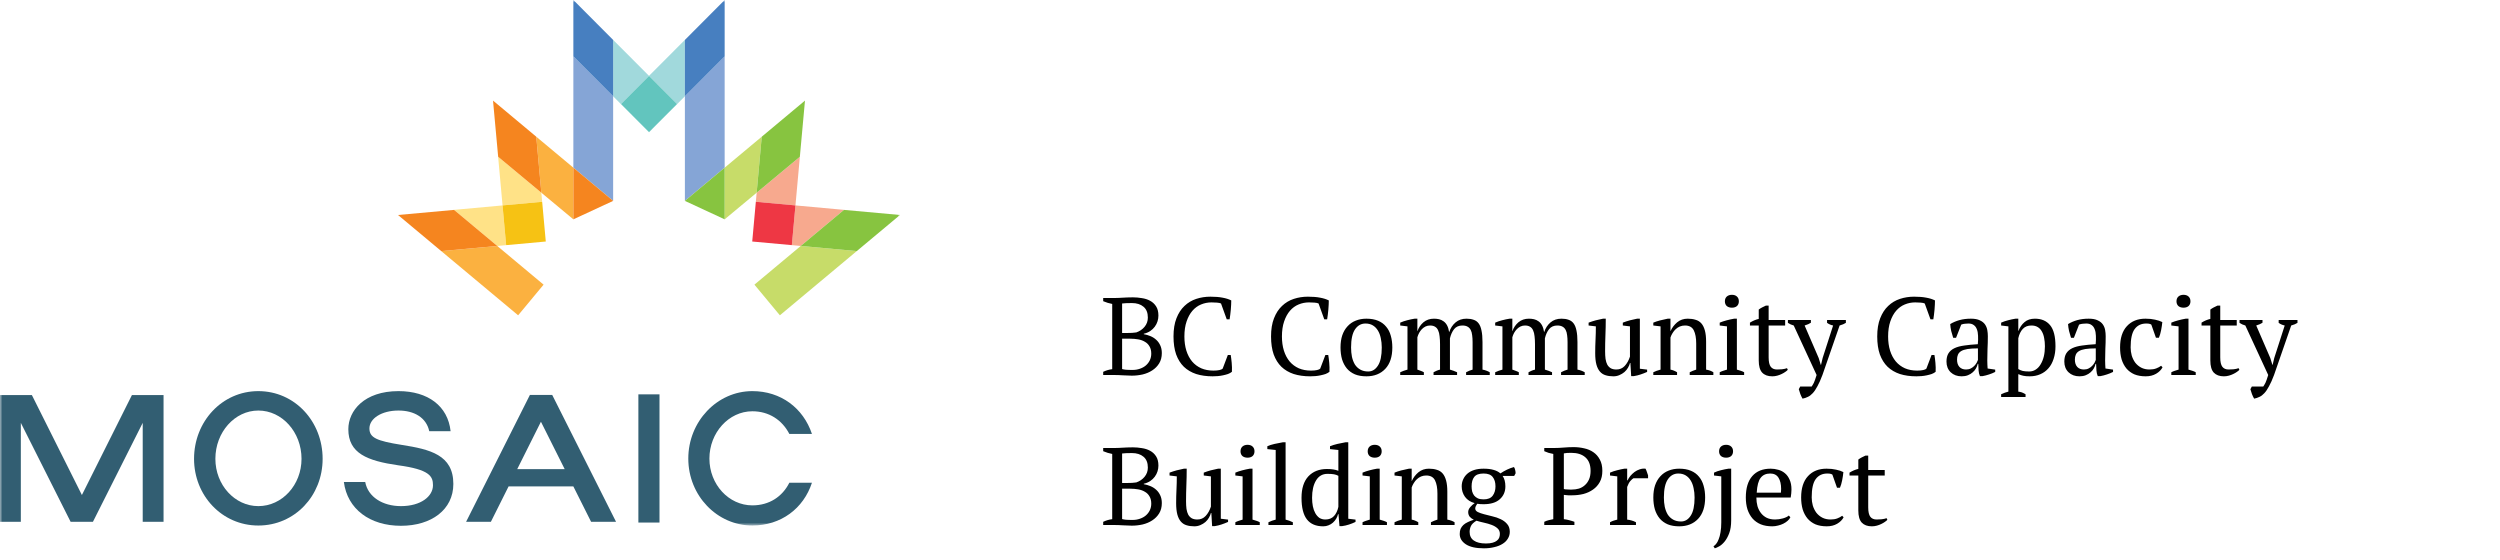 <?xml version="1.0" encoding="UTF-8"?>
<svg xmlns="http://www.w3.org/2000/svg" width="500" height="112" viewBox="0 0 500 112" fill="none">
  <path fill-rule="evenodd" clip-rule="evenodd" d="M64.526 91.764C64.526 99.132 58.965 105.105 51.666 105.105C44.418 105.105 38.809 99.132 38.809 91.764C38.809 84.298 44.418 78.224 51.666 78.224C58.965 78.224 64.526 84.298 64.526 91.764ZM60.305 91.764C60.305 86.436 56.433 82.108 51.666 82.108C46.95 82.108 43.076 86.436 43.076 91.764C43.076 96.992 46.95 101.224 51.666 101.224C56.433 101.224 60.305 96.992 60.305 91.764Z" fill="#325E72"></path>
  <path fill-rule="evenodd" clip-rule="evenodd" d="M80.192 105.158C73.986 105.158 69.468 101.82 68.773 96.395H73.043C73.589 99.381 76.519 101.224 80.192 101.224C84.163 101.224 86.596 99.281 86.596 97.043C86.596 95.249 85.9 93.905 79.645 93.059C73.439 92.163 69.666 90.668 69.666 85.838C69.666 82.156 72.844 78.224 79.696 78.224C85.602 78.224 89.577 81.209 90.12 86.239H85.852C85.255 83.5 82.822 82.108 79.696 82.108C76.32 82.108 73.884 83.7 73.884 85.689C73.884 87.533 75.327 88.181 80.34 88.977C86.001 89.87 90.669 90.968 90.669 96.79C90.669 101.921 86.3 105.158 80.192 105.158Z" fill="#325E72"></path>
  <mask id="mask0_1886_5643" style="mask-type:luminance" maskUnits="userSpaceOnUse" x="0" y="0" width="180" height="106">
    <path fill-rule="evenodd" clip-rule="evenodd" d="M0 105.158H180V0H0V105.158Z" fill="white"></path>
  </mask>
  <g mask="url(#mask0_1886_5643)">
    <path fill-rule="evenodd" clip-rule="evenodd" d="M127.676 104.51H131.899V78.87H127.676V104.51Z" fill="#325E72"></path>
    <path fill-rule="evenodd" clip-rule="evenodd" d="M150.471 105.104C143.42 105.104 137.659 99.132 137.659 91.714C137.659 84.297 143.42 78.224 150.471 78.224C156.18 78.224 160.647 81.607 162.389 86.784H157.868C156.428 83.999 153.796 82.255 150.471 82.255C145.754 82.255 141.882 86.538 141.882 91.714C141.882 96.893 145.754 101.074 150.471 101.074C153.848 101.074 156.478 99.333 157.868 96.545H162.389C160.697 101.723 156.18 105.104 150.471 105.104Z" fill="#325E72"></path>
    <path fill-rule="evenodd" clip-rule="evenodd" d="M32.71 79.014V104.363H28.543V84.572L18.585 104.363H14.124L4.167 84.572V104.363H0V79.014H6.375L16.379 99.003L26.384 79.014H32.71Z" fill="#325E72"></path>
    <path fill-rule="evenodd" clip-rule="evenodd" d="M123.21 104.363L110.442 78.986H105.981L93.217 104.363H98.176L101.721 97.276H114.666V97.274L118.22 104.363H123.21ZM103.442 93.832L108.187 84.347L112.941 93.832H103.442Z" fill="#325E72"></path>
    <path fill-rule="evenodd" clip-rule="evenodd" d="M79.601 42.997L103.627 63.06L108.717 56.93L99.452 49.192L88.248 50.217L79.601 42.997Z" fill="#FBB140"></path>
    <path fill-rule="evenodd" clip-rule="evenodd" d="M100.51 41.083L79.602 42.997L90.814 41.978L99.452 49.192L109.156 48.304L101.233 49.028L100.51 41.083Z" fill="#FFE287"></path>
    <path fill-rule="evenodd" clip-rule="evenodd" d="M109.156 48.303L108.433 40.358L109.156 48.303Z" fill="#A1D9DC"></path>
    <path fill-rule="evenodd" clip-rule="evenodd" d="M79.601 42.997L88.248 50.217L99.452 49.192L90.815 41.979L79.601 42.997Z" fill="#F5851F"></path>
    <path fill-rule="evenodd" clip-rule="evenodd" d="M98.603 20.116L107.249 27.338L108.268 38.54L114.672 43.867V33.535L98.603 20.116Z" fill="#FBB140"></path>
    <path fill-rule="evenodd" clip-rule="evenodd" d="M98.603 20.116L100.509 41.083L108.433 40.357L108.268 38.54L99.634 31.358L98.603 20.116Z" fill="#FFE287"></path>
    <path fill-rule="evenodd" clip-rule="evenodd" d="M101.233 49.028L109.157 48.303L108.433 40.358L100.509 41.083L101.233 49.028Z" fill="#F6C214"></path>
    <path fill-rule="evenodd" clip-rule="evenodd" d="M98.603 20.116L99.634 31.358L108.268 38.54L107.249 27.338L98.603 20.116Z" fill="#F5851F"></path>
    <path fill-rule="evenodd" clip-rule="evenodd" d="M171.353 50.217L160.149 49.192L150.884 56.93L155.974 63.06L180 42.997L171.353 50.217Z" fill="#C7DC69"></path>
    <path fill-rule="evenodd" clip-rule="evenodd" d="M150.445 48.303L151.168 40.358L150.445 48.303Z" fill="#A1D9DC"></path>
    <path fill-rule="evenodd" clip-rule="evenodd" d="M180 42.997L159.091 41.083L158.368 49.028L150.445 48.303L160.149 49.192L168.788 41.979L180 42.997Z" fill="#F7A98E"></path>
    <path fill-rule="evenodd" clip-rule="evenodd" d="M180 42.997L168.788 41.979L160.149 49.192L171.353 50.217L180 42.997Z" fill="#87C440"></path>
    <path fill-rule="evenodd" clip-rule="evenodd" d="M136.976 40.176L136.974 40.178L144.929 43.867L144.931 43.866L136.976 40.178V40.176Z" fill="#FFE287"></path>
    <path fill-rule="evenodd" clip-rule="evenodd" d="M160.998 20.116L144.932 33.532V43.864L151.334 38.54L152.352 27.338L160.998 20.116Z" fill="#C7DC69"></path>
    <path fill-rule="evenodd" clip-rule="evenodd" d="M160.998 20.116L159.969 31.358L151.334 38.54L151.168 40.357L159.091 41.083L160.998 20.116Z" fill="#F7A98E"></path>
    <path fill-rule="evenodd" clip-rule="evenodd" d="M159.091 41.083L151.168 40.358L150.445 48.304L158.368 49.028L159.091 41.083Z" fill="#EE3744"></path>
    <path fill-rule="evenodd" clip-rule="evenodd" d="M160.998 20.116L152.352 27.338L151.334 38.54L159.969 31.358L160.998 20.116Z" fill="#87C440"></path>
    <path fill-rule="evenodd" clip-rule="evenodd" d="M114.672 0V33.535L122.628 40.178V19.261L114.673 11.284L114.672 0Z" fill="#85A5D6"></path>
    <path fill-rule="evenodd" clip-rule="evenodd" d="M114.672 43.867L122.628 40.178L114.672 33.535V43.867Z" fill="#F5851F"></path>
    <path fill-rule="evenodd" clip-rule="evenodd" d="M129.802 15.172L114.672 -0L122.628 7.989V19.261L129.787 26.44L129.802 26.426L124.191 20.799L129.802 15.172Z" fill="#A1D9DC"></path>
    <path fill-rule="evenodd" clip-rule="evenodd" d="M114.672 0L114.673 11.284L122.628 19.261V7.988L114.672 0Z" fill="#477FC0"></path>
    <path fill-rule="evenodd" clip-rule="evenodd" d="M144.932 0L144.931 11.284L136.977 19.261V40.176L144.932 33.531V0Z" fill="#85A5D6"></path>
    <path fill-rule="evenodd" clip-rule="evenodd" d="M144.93 43.865L144.932 43.867V43.864L144.93 43.865Z" fill="#FFE287"></path>
    <path fill-rule="evenodd" clip-rule="evenodd" d="M136.977 40.176V40.178L144.931 43.866L144.932 43.864V33.532L136.977 40.176Z" fill="#87C440"></path>
    <path fill-rule="evenodd" clip-rule="evenodd" d="M144.932 0L129.802 15.172L135.413 20.799L129.802 26.425L129.817 26.44L136.977 19.261V7.988L144.932 0Z" fill="#A1D9DC"></path>
    <path fill-rule="evenodd" clip-rule="evenodd" d="M129.803 15.172L124.191 20.799L129.803 26.426L135.414 20.799L129.803 15.172Z" fill="#62C5BE"></path>
    <path fill-rule="evenodd" clip-rule="evenodd" d="M144.932 0L136.977 7.988V19.261L144.931 11.284L144.932 0Z" fill="#477FC0"></path>
  </g>
  <path d="M220.638 75V74.362C221.225 74.083 221.826 73.907 222.442 73.834V60.788C222.149 60.729 221.848 60.656 221.54 60.568C221.232 60.465 220.931 60.355 220.638 60.238V59.6H222.97C223.249 59.6 223.513 59.593 223.762 59.578C224.026 59.563 224.297 59.549 224.576 59.534C224.855 59.519 225.155 59.505 225.478 59.49C225.801 59.475 226.167 59.468 226.578 59.468C227.165 59.468 227.759 59.519 228.36 59.622C228.976 59.71 229.526 59.886 230.01 60.15C230.509 60.414 230.912 60.788 231.22 61.272C231.528 61.741 231.682 62.357 231.682 63.12C231.682 63.501 231.623 63.883 231.506 64.264C231.389 64.645 231.205 65.005 230.956 65.342C230.721 65.665 230.421 65.951 230.054 66.2C229.687 66.449 229.255 66.633 228.756 66.75V66.838C229.196 66.911 229.629 67.036 230.054 67.212C230.494 67.388 230.883 67.63 231.22 67.938C231.557 68.231 231.829 68.598 232.034 69.038C232.254 69.478 232.364 70.006 232.364 70.622C232.364 71.414 232.188 72.096 231.836 72.668C231.484 73.24 231.022 73.709 230.45 74.076C229.893 74.443 229.255 74.714 228.536 74.89C227.817 75.051 227.091 75.132 226.358 75.132C225.845 75.132 225.265 75.11 224.62 75.066C223.975 75.022 223.351 75 222.75 75H220.638ZM226.512 73.988C227.04 73.988 227.531 73.907 227.986 73.746C228.455 73.585 228.851 73.365 229.174 73.086C229.511 72.793 229.775 72.448 229.966 72.052C230.157 71.641 230.252 71.201 230.252 70.732C230.252 70.145 230.135 69.661 229.9 69.28C229.68 68.884 229.372 68.576 228.976 68.356C228.595 68.121 228.147 67.96 227.634 67.872C227.135 67.784 226.615 67.74 226.072 67.74H224.422V73.812C224.627 73.871 224.869 73.915 225.148 73.944C225.441 73.973 225.896 73.988 226.512 73.988ZM225.522 66.596C225.771 66.596 226.065 66.589 226.402 66.574C226.754 66.545 227.04 66.515 227.26 66.486C227.935 66.251 228.485 65.877 228.91 65.364C229.35 64.836 229.57 64.22 229.57 63.516C229.57 62.548 229.277 61.822 228.69 61.338C228.118 60.854 227.348 60.612 226.38 60.612C225.925 60.612 225.537 60.619 225.214 60.634C224.891 60.649 224.627 60.671 224.422 60.7V66.596H225.522ZM245.569 70.996H246.141C246.214 71.407 246.28 71.927 246.339 72.558C246.398 73.174 246.412 73.775 246.383 74.362C246.163 74.538 245.899 74.685 245.591 74.802C245.283 74.905 244.953 74.993 244.601 75.066C244.264 75.139 243.912 75.191 243.545 75.22C243.193 75.249 242.856 75.264 242.533 75.264C241.301 75.264 240.201 75.11 239.233 74.802C238.265 74.479 237.444 73.995 236.769 73.35C236.109 72.705 235.596 71.883 235.229 70.886C234.877 69.874 234.701 68.679 234.701 67.3C234.701 65.863 234.899 64.645 235.295 63.648C235.691 62.636 236.226 61.815 236.901 61.184C237.576 60.539 238.36 60.069 239.255 59.776C240.15 59.483 241.088 59.336 242.071 59.336C243.039 59.336 243.853 59.402 244.513 59.534C245.173 59.651 245.752 59.835 246.251 60.084C246.251 60.319 246.244 60.597 246.229 60.92C246.214 61.228 246.192 61.558 246.163 61.91C246.134 62.262 246.097 62.607 246.053 62.944C246.009 63.281 245.965 63.589 245.921 63.868H245.349L244.205 60.7C244.044 60.612 243.772 60.553 243.391 60.524C243.024 60.495 242.658 60.48 242.291 60.48C241.558 60.48 240.861 60.619 240.201 60.898C239.556 61.162 238.984 61.58 238.485 62.152C238.001 62.709 237.612 63.421 237.319 64.286C237.026 65.137 236.879 66.141 236.879 67.3C236.879 68.341 237.011 69.287 237.275 70.138C237.539 70.974 237.92 71.693 238.419 72.294C238.918 72.881 239.526 73.335 240.245 73.658C240.964 73.966 241.778 74.12 242.687 74.12C243.171 74.12 243.574 74.083 243.897 74.01C244.22 73.937 244.432 73.841 244.535 73.724L245.569 70.996ZM265.077 70.996H265.649C265.722 71.407 265.788 71.927 265.847 72.558C265.906 73.174 265.92 73.775 265.891 74.362C265.671 74.538 265.407 74.685 265.099 74.802C264.791 74.905 264.461 74.993 264.109 75.066C263.772 75.139 263.42 75.191 263.053 75.22C262.701 75.249 262.364 75.264 262.041 75.264C260.809 75.264 259.709 75.11 258.741 74.802C257.773 74.479 256.952 73.995 256.277 73.35C255.617 72.705 255.104 71.883 254.737 70.886C254.385 69.874 254.209 68.679 254.209 67.3C254.209 65.863 254.407 64.645 254.803 63.648C255.199 62.636 255.734 61.815 256.409 61.184C257.084 60.539 257.868 60.069 258.763 59.776C259.658 59.483 260.596 59.336 261.579 59.336C262.547 59.336 263.361 59.402 264.021 59.534C264.681 59.651 265.26 59.835 265.759 60.084C265.759 60.319 265.752 60.597 265.737 60.92C265.722 61.228 265.7 61.558 265.671 61.91C265.642 62.262 265.605 62.607 265.561 62.944C265.517 63.281 265.473 63.589 265.429 63.868H264.857L263.713 60.7C263.552 60.612 263.28 60.553 262.899 60.524C262.532 60.495 262.166 60.48 261.799 60.48C261.066 60.48 260.369 60.619 259.709 60.898C259.064 61.162 258.492 61.58 257.993 62.152C257.509 62.709 257.12 63.421 256.827 64.286C256.534 65.137 256.387 66.141 256.387 67.3C256.387 68.341 256.519 69.287 256.783 70.138C257.047 70.974 257.428 71.693 257.927 72.294C258.426 72.881 259.034 73.335 259.753 73.658C260.472 73.966 261.286 74.12 262.195 74.12C262.679 74.12 263.082 74.083 263.405 74.01C263.728 73.937 263.94 73.841 264.043 73.724L265.077 70.996ZM268.103 69.5C268.103 68.576 268.221 67.762 268.455 67.058C268.705 66.339 269.057 65.738 269.511 65.254C269.966 64.755 270.509 64.381 271.139 64.132C271.785 63.868 272.496 63.736 273.273 63.736C274.183 63.736 274.967 63.875 275.627 64.154C276.287 64.433 276.823 64.829 277.233 65.342C277.659 65.841 277.967 66.442 278.157 67.146C278.363 67.85 278.465 68.635 278.465 69.5C278.465 71.348 277.996 72.771 277.057 73.768C276.119 74.765 274.857 75.264 273.273 75.264C272.393 75.264 271.631 75.132 270.985 74.868C270.34 74.589 269.805 74.201 269.379 73.702C268.954 73.189 268.631 72.58 268.411 71.876C268.206 71.157 268.103 70.365 268.103 69.5ZM270.215 69.5C270.215 70.16 270.274 70.783 270.391 71.37C270.523 71.957 270.721 72.47 270.985 72.91C271.264 73.335 271.623 73.673 272.063 73.922C272.503 74.171 273.031 74.296 273.647 74.296C274.439 74.296 275.085 73.907 275.583 73.13C276.097 72.353 276.353 71.143 276.353 69.5C276.353 68.825 276.287 68.202 276.155 67.63C276.038 67.043 275.847 66.537 275.583 66.112C275.319 65.672 274.982 65.327 274.571 65.078C274.161 64.829 273.669 64.704 273.097 64.704C272.232 64.704 271.535 65.093 271.007 65.87C270.479 66.647 270.215 67.857 270.215 69.5ZM291.417 75H286.709V74.45C286.856 74.362 287.032 74.274 287.237 74.186C287.457 74.083 287.714 73.995 288.007 73.922V68.84C288.007 68.253 287.978 67.725 287.919 67.256C287.875 66.787 287.78 66.398 287.633 66.09C287.501 65.767 287.303 65.525 287.039 65.364C286.775 65.188 286.431 65.1 286.005 65.1C285.683 65.1 285.382 65.166 285.103 65.298C284.839 65.43 284.597 65.606 284.377 65.826C284.172 66.046 283.989 66.295 283.827 66.574C283.681 66.853 283.563 67.146 283.475 67.454V73.922C283.71 73.995 283.93 74.076 284.135 74.164C284.355 74.237 284.568 74.333 284.773 74.45V75H280.043V74.45C280.249 74.347 280.476 74.252 280.725 74.164C280.975 74.076 281.231 73.995 281.495 73.922V65.276L280.043 65.1V64.528C280.513 64.323 280.989 64.161 281.473 64.044C281.972 63.912 282.456 63.809 282.925 63.736H283.475V66.222H283.497C283.732 65.533 284.128 64.946 284.685 64.462C285.257 63.978 285.961 63.736 286.797 63.736C287.149 63.736 287.487 63.773 287.809 63.846C288.132 63.919 288.433 64.059 288.711 64.264C288.99 64.455 289.225 64.726 289.415 65.078C289.606 65.43 289.745 65.885 289.833 66.442C290.097 65.635 290.523 64.983 291.109 64.484C291.696 63.985 292.429 63.736 293.309 63.736C293.852 63.736 294.321 63.809 294.717 63.956C295.128 64.088 295.465 64.33 295.729 64.682C295.993 65.034 296.184 65.511 296.301 66.112C296.433 66.713 296.499 67.476 296.499 68.4V73.922C296.998 74.01 297.482 74.186 297.951 74.45V75H293.221V74.45C293.661 74.215 294.094 74.039 294.519 73.922V68.444C294.519 67.916 294.49 67.447 294.431 67.036C294.387 66.625 294.292 66.281 294.145 66.002C293.999 65.709 293.793 65.489 293.529 65.342C293.265 65.181 292.913 65.1 292.473 65.1C291.769 65.1 291.219 65.342 290.823 65.826C290.442 66.31 290.163 66.926 289.987 67.674V73.922C290.501 74.069 290.977 74.245 291.417 74.45V75ZM310.41 75H305.702V74.45C305.848 74.362 306.024 74.274 306.23 74.186C306.45 74.083 306.706 73.995 307 73.922V68.84C307 68.253 306.97 67.725 306.912 67.256C306.868 66.787 306.772 66.398 306.626 66.09C306.494 65.767 306.296 65.525 306.032 65.364C305.768 65.188 305.423 65.1 304.998 65.1C304.675 65.1 304.374 65.166 304.096 65.298C303.832 65.43 303.59 65.606 303.37 65.826C303.164 66.046 302.981 66.295 302.82 66.574C302.673 66.853 302.556 67.146 302.468 67.454V73.922C302.702 73.995 302.922 74.076 303.128 74.164C303.348 74.237 303.56 74.333 303.766 74.45V75H299.036V74.45C299.241 74.347 299.468 74.252 299.718 74.164C299.967 74.076 300.224 73.995 300.488 73.922V65.276L299.036 65.1V64.528C299.505 64.323 299.982 64.161 300.466 64.044C300.964 63.912 301.448 63.809 301.918 63.736H302.468V66.222H302.49C302.724 65.533 303.12 64.946 303.678 64.462C304.25 63.978 304.954 63.736 305.79 63.736C306.142 63.736 306.479 63.773 306.802 63.846C307.124 63.919 307.425 64.059 307.704 64.264C307.982 64.455 308.217 64.726 308.408 65.078C308.598 65.43 308.738 65.885 308.826 66.442C309.09 65.635 309.515 64.983 310.102 64.484C310.688 63.985 311.422 63.736 312.302 63.736C312.844 63.736 313.314 63.809 313.71 63.956C314.12 64.088 314.458 64.33 314.722 64.682C314.986 65.034 315.176 65.511 315.294 66.112C315.426 66.713 315.492 67.476 315.492 68.4V73.922C315.99 74.01 316.474 74.186 316.944 74.45V75H312.214V74.45C312.654 74.215 313.086 74.039 313.512 73.922V68.444C313.512 67.916 313.482 67.447 313.424 67.036C313.38 66.625 313.284 66.281 313.138 66.002C312.991 65.709 312.786 65.489 312.522 65.342C312.258 65.181 311.906 65.1 311.466 65.1C310.762 65.1 310.212 65.342 309.816 65.826C309.434 66.31 309.156 66.926 308.98 67.674V73.922C309.493 74.069 309.97 74.245 310.41 74.45V75ZM319.04 70.644C319.04 69.72 319.062 68.818 319.106 67.938C319.15 67.043 319.172 66.156 319.172 65.276L317.72 65.1V64.528C318.189 64.352 318.666 64.198 319.15 64.066C319.648 63.934 320.132 63.824 320.602 63.736H321.152C321.152 64.836 321.13 65.929 321.086 67.014C321.042 68.099 321.02 69.177 321.02 70.248C321.02 70.82 321.049 71.333 321.108 71.788C321.181 72.243 321.298 72.624 321.46 72.932C321.636 73.24 321.87 73.482 322.164 73.658C322.457 73.819 322.831 73.9 323.286 73.9C323.946 73.9 324.496 73.665 324.936 73.196C325.39 72.712 325.742 72.089 325.992 71.326V65.276L324.562 65.1V64.528C325.016 64.352 325.486 64.198 325.97 64.066C326.468 63.934 326.952 63.824 327.422 63.736H327.972V73.746L329.424 73.922V74.384C328.998 74.575 328.566 74.743 328.126 74.89C327.7 75.037 327.253 75.147 326.784 75.22H326.234L326.08 72.602H325.992C325.918 72.91 325.786 73.225 325.596 73.548C325.42 73.856 325.185 74.142 324.892 74.406C324.598 74.655 324.261 74.861 323.88 75.022C323.513 75.183 323.11 75.264 322.67 75.264C322.083 75.264 321.562 75.191 321.108 75.044C320.668 74.912 320.294 74.67 319.986 74.318C319.678 73.966 319.443 73.497 319.282 72.91C319.12 72.309 319.04 71.553 319.04 70.644ZM342.673 75H337.943V74.45C338.339 74.245 338.771 74.069 339.241 73.922V68.708C339.241 67.593 339.079 66.713 338.757 66.068C338.434 65.423 337.847 65.1 336.997 65.1C336.63 65.1 336.285 65.166 335.963 65.298C335.655 65.43 335.376 65.613 335.127 65.848C334.892 66.068 334.687 66.325 334.511 66.618C334.335 66.897 334.195 67.19 334.093 67.498V73.922C334.547 74.01 334.987 74.186 335.413 74.45V75H330.661V74.45C331.027 74.259 331.511 74.083 332.113 73.922V65.276L330.661 65.1V64.528C331.042 64.367 331.482 64.22 331.981 64.088C332.479 63.956 333 63.839 333.543 63.736H334.093V66.2H334.115C334.423 65.525 334.863 64.946 335.435 64.462C336.021 63.978 336.725 63.736 337.547 63.736C338.133 63.736 338.654 63.809 339.109 63.956C339.578 64.088 339.967 64.33 340.275 64.682C340.583 65.034 340.817 65.511 340.979 66.112C341.14 66.699 341.221 67.447 341.221 68.356V73.922C341.807 74.025 342.291 74.201 342.673 74.45V75ZM348.827 75H343.943V74.45C344.163 74.333 344.39 74.237 344.625 74.164C344.86 74.076 345.116 73.995 345.395 73.922V65.276L343.943 65.1V64.528C344.368 64.352 344.83 64.198 345.329 64.066C345.828 63.934 346.326 63.824 346.825 63.736H347.375V73.922C347.668 73.995 347.932 74.076 348.167 74.164C348.402 74.237 348.622 74.333 348.827 74.45V75ZM344.977 60.26C344.977 59.864 345.102 59.549 345.351 59.314C345.615 59.079 345.96 58.962 346.385 58.962C346.81 58.962 347.148 59.079 347.397 59.314C347.646 59.549 347.771 59.864 347.771 60.26C347.771 60.656 347.646 60.971 347.397 61.206C347.148 61.426 346.81 61.536 346.385 61.536C345.96 61.536 345.615 61.426 345.351 61.206C345.102 60.971 344.977 60.656 344.977 60.26ZM349.988 64.528C350.546 64.176 351.132 63.927 351.748 63.78V61.91C351.939 61.763 352.159 61.624 352.408 61.492C352.672 61.345 352.929 61.221 353.178 61.118H353.728V64H357.028V65.1H353.728V71.48C353.728 72.36 353.868 72.983 354.146 73.35C354.425 73.717 354.843 73.9 355.4 73.9C355.664 73.9 355.994 73.885 356.39 73.856C356.786 73.812 357.124 73.739 357.402 73.636L357.556 73.966C357.439 74.098 357.27 74.237 357.05 74.384C356.845 74.531 356.603 74.67 356.324 74.802C356.06 74.934 355.767 75.044 355.444 75.132C355.122 75.22 354.792 75.264 354.454 75.264C353.574 75.264 352.9 75.015 352.43 74.516C351.976 74.017 351.748 73.211 351.748 72.096V65.1H349.988V64.528ZM358.746 65.1C358.526 65.041 358.321 64.968 358.13 64.88C357.954 64.792 357.771 64.689 357.58 64.572V64H362.178V64.55C361.87 64.755 361.452 64.939 360.924 65.1L363.74 71.612L364.158 72.976H364.202L364.532 71.59L366.622 65.1C366.182 65.012 365.779 64.836 365.412 64.572V64H369.174V64.572C368.866 64.777 368.448 64.953 367.92 65.1L364.488 75C364.136 75.939 363.799 76.694 363.476 77.266C363.168 77.853 362.853 78.315 362.53 78.652C362.222 78.989 361.9 79.231 361.562 79.378C361.24 79.539 360.888 79.657 360.506 79.73C360.345 79.451 360.198 79.143 360.066 78.806C359.949 78.469 359.846 78.146 359.758 77.838L360.044 77.31H362.332C362.42 77.193 362.494 77.075 362.552 76.958C362.626 76.855 362.699 76.723 362.772 76.562C362.846 76.401 362.926 76.195 363.014 75.946C363.102 75.697 363.205 75.381 363.322 75L358.746 65.1ZM386.313 70.996H386.885C386.959 71.407 387.025 71.927 387.083 72.558C387.142 73.174 387.157 73.775 387.127 74.362C386.907 74.538 386.643 74.685 386.335 74.802C386.027 74.905 385.697 74.993 385.345 75.066C385.008 75.139 384.656 75.191 384.289 75.22C383.937 75.249 383.6 75.264 383.277 75.264C382.045 75.264 380.945 75.11 379.977 74.802C379.009 74.479 378.188 73.995 377.513 73.35C376.853 72.705 376.34 71.883 375.973 70.886C375.621 69.874 375.445 68.679 375.445 67.3C375.445 65.863 375.643 64.645 376.039 63.648C376.435 62.636 376.971 61.815 377.645 61.184C378.32 60.539 379.105 60.069 379.999 59.776C380.894 59.483 381.833 59.336 382.815 59.336C383.783 59.336 384.597 59.402 385.257 59.534C385.917 59.651 386.497 59.835 386.995 60.084C386.995 60.319 386.988 60.597 386.973 60.92C386.959 61.228 386.937 61.558 386.907 61.91C386.878 62.262 386.841 62.607 386.797 62.944C386.753 63.281 386.709 63.589 386.665 63.868H386.093L384.949 60.7C384.788 60.612 384.517 60.553 384.135 60.524C383.769 60.495 383.402 60.48 383.035 60.48C382.302 60.48 381.605 60.619 380.945 60.898C380.3 61.162 379.728 61.58 379.229 62.152C378.745 62.709 378.357 63.421 378.063 64.286C377.77 65.137 377.623 66.141 377.623 67.3C377.623 68.341 377.755 69.287 378.019 70.138C378.283 70.974 378.665 71.693 379.163 72.294C379.662 72.881 380.271 73.335 380.989 73.658C381.708 73.966 382.522 74.12 383.431 74.12C383.915 74.12 384.319 74.083 384.641 74.01C384.964 73.937 385.177 73.841 385.279 73.724L386.313 70.996ZM397.458 72.118C397.458 72.441 397.465 72.719 397.48 72.954C397.494 73.189 397.509 73.438 397.524 73.702L399.042 73.922V74.384C398.675 74.575 398.264 74.743 397.81 74.89C397.37 75.037 396.944 75.147 396.534 75.22H395.984C395.837 74.883 395.749 74.516 395.72 74.12C395.69 73.709 395.668 73.262 395.654 72.778H395.544C395.485 73.071 395.368 73.372 395.192 73.68C395.03 73.973 394.81 74.237 394.532 74.472C394.268 74.707 393.952 74.897 393.586 75.044C393.219 75.191 392.801 75.264 392.332 75.264C391.437 75.264 390.704 74.993 390.132 74.45C389.574 73.907 389.296 73.196 389.296 72.316C389.296 71.641 389.428 71.091 389.692 70.666C389.97 70.226 390.374 69.881 390.902 69.632C391.43 69.383 392.082 69.207 392.86 69.104C393.637 68.987 394.539 68.899 395.566 68.84C395.624 68.209 395.639 67.645 395.61 67.146C395.595 66.633 395.514 66.2 395.368 65.848C395.236 65.481 395.03 65.203 394.752 65.012C394.488 64.807 394.136 64.704 393.696 64.704C393.49 64.704 393.256 64.719 392.992 64.748C392.742 64.763 392.493 64.821 392.244 64.924L391.21 67.564H390.638C390.491 67.124 390.359 66.669 390.242 66.2C390.139 65.731 390.073 65.269 390.044 64.814C390.601 64.477 391.217 64.213 391.892 64.022C392.581 63.831 393.344 63.736 394.18 63.736C394.928 63.736 395.522 63.846 395.962 64.066C396.416 64.271 396.761 64.543 396.996 64.88C397.23 65.217 397.384 65.591 397.458 66.002C397.531 66.413 397.568 66.823 397.568 67.234C397.568 68.114 397.546 68.965 397.502 69.786C397.472 70.593 397.458 71.37 397.458 72.118ZM393.212 73.9C393.578 73.9 393.901 73.827 394.18 73.68C394.458 73.533 394.693 73.357 394.884 73.152C395.074 72.947 395.228 72.741 395.346 72.536C395.463 72.316 395.544 72.133 395.588 71.986V69.676C394.737 69.676 394.04 69.72 393.498 69.808C392.955 69.896 392.53 70.035 392.222 70.226C391.914 70.417 391.701 70.659 391.584 70.952C391.466 71.231 391.408 71.553 391.408 71.92C391.408 72.551 391.569 73.042 391.892 73.394C392.214 73.731 392.654 73.9 393.212 73.9ZM405.111 79.4H400.227V78.85C400.726 78.615 401.21 78.439 401.679 78.322V65.276L400.227 65.1V64.528C400.696 64.323 401.173 64.161 401.657 64.044C402.156 63.912 402.64 63.809 403.109 63.736H403.659V66.2H403.681C403.974 65.452 404.385 64.858 404.913 64.418C405.441 63.963 406.13 63.736 406.981 63.736C408.286 63.736 409.298 64.169 410.017 65.034C410.736 65.899 411.095 67.307 411.095 69.258C411.095 70.182 410.97 71.018 410.721 71.766C410.486 72.514 410.142 73.145 409.687 73.658C409.247 74.171 408.704 74.567 408.059 74.846C407.428 75.125 406.724 75.264 405.947 75.264C405.404 75.264 404.979 75.227 404.671 75.154C404.363 75.095 404.026 74.985 403.659 74.824V78.322C403.894 78.351 404.128 78.403 404.363 78.476C404.598 78.564 404.847 78.689 405.111 78.85V79.4ZM406.277 65.1C405.558 65.1 404.986 65.327 404.561 65.782C404.136 66.237 403.835 66.86 403.659 67.652V73.812C403.923 73.973 404.216 74.098 404.539 74.186C404.876 74.259 405.309 74.296 405.837 74.296C406.321 74.296 406.754 74.171 407.135 73.922C407.531 73.673 407.861 73.321 408.125 72.866C408.404 72.411 408.616 71.883 408.763 71.282C408.91 70.666 408.983 69.991 408.983 69.258C408.983 68.657 408.932 68.107 408.829 67.608C408.741 67.095 408.587 66.655 408.367 66.288C408.162 65.907 407.883 65.613 407.531 65.408C407.194 65.203 406.776 65.1 406.277 65.1ZM421.026 72.118C421.026 72.441 421.033 72.719 421.048 72.954C421.063 73.189 421.077 73.438 421.092 73.702L422.61 73.922V74.384C422.243 74.575 421.833 74.743 421.378 74.89C420.938 75.037 420.513 75.147 420.102 75.22H419.552C419.405 74.883 419.317 74.516 419.288 74.12C419.259 73.709 419.237 73.262 419.222 72.778H419.112C419.053 73.071 418.936 73.372 418.76 73.68C418.599 73.973 418.379 74.237 418.1 74.472C417.836 74.707 417.521 74.897 417.154 75.044C416.787 75.191 416.369 75.264 415.9 75.264C415.005 75.264 414.272 74.993 413.7 74.45C413.143 73.907 412.864 73.196 412.864 72.316C412.864 71.641 412.996 71.091 413.26 70.666C413.539 70.226 413.942 69.881 414.47 69.632C414.998 69.383 415.651 69.207 416.428 69.104C417.205 68.987 418.107 68.899 419.134 68.84C419.193 68.209 419.207 67.645 419.178 67.146C419.163 66.633 419.083 66.2 418.936 65.848C418.804 65.481 418.599 65.203 418.32 65.012C418.056 64.807 417.704 64.704 417.264 64.704C417.059 64.704 416.824 64.719 416.56 64.748C416.311 64.763 416.061 64.821 415.812 64.924L414.778 67.564H414.206C414.059 67.124 413.927 66.669 413.81 66.2C413.707 65.731 413.641 65.269 413.612 64.814C414.169 64.477 414.785 64.213 415.46 64.022C416.149 63.831 416.912 63.736 417.748 63.736C418.496 63.736 419.09 63.846 419.53 64.066C419.985 64.271 420.329 64.543 420.564 64.88C420.799 65.217 420.953 65.591 421.026 66.002C421.099 66.413 421.136 66.823 421.136 67.234C421.136 68.114 421.114 68.965 421.07 69.786C421.041 70.593 421.026 71.37 421.026 72.118ZM416.78 73.9C417.147 73.9 417.469 73.827 417.748 73.68C418.027 73.533 418.261 73.357 418.452 73.152C418.643 72.947 418.797 72.741 418.914 72.536C419.031 72.316 419.112 72.133 419.156 71.986V69.676C418.305 69.676 417.609 69.72 417.066 69.808C416.523 69.896 416.098 70.035 415.79 70.226C415.482 70.417 415.269 70.659 415.152 70.952C415.035 71.231 414.976 71.553 414.976 71.92C414.976 72.551 415.137 73.042 415.46 73.394C415.783 73.731 416.223 73.9 416.78 73.9ZM432.507 73.46C432.243 73.973 431.811 74.406 431.209 74.758C430.623 75.095 429.933 75.264 429.141 75.264C428.276 75.264 427.521 75.132 426.875 74.868C426.245 74.589 425.717 74.201 425.291 73.702C424.866 73.189 424.543 72.58 424.323 71.876C424.118 71.157 424.015 70.365 424.015 69.5C424.015 67.637 424.47 66.215 425.379 65.232C426.289 64.235 427.528 63.736 429.097 63.736C429.816 63.736 430.454 63.802 431.011 63.934C431.583 64.051 432.067 64.213 432.463 64.418C432.419 64.902 432.339 65.445 432.221 66.046C432.104 66.647 431.957 67.146 431.781 67.542H431.187L430.263 64.924C430.161 64.851 430.043 64.799 429.911 64.77C429.779 64.726 429.559 64.704 429.251 64.704C428.254 64.704 427.484 65.071 426.941 65.804C426.399 66.523 426.127 67.747 426.127 69.478C426.127 70.035 426.201 70.578 426.347 71.106C426.509 71.634 426.743 72.111 427.051 72.536C427.374 72.947 427.77 73.277 428.239 73.526C428.723 73.775 429.281 73.9 429.911 73.9C430.425 73.9 430.872 73.827 431.253 73.68C431.635 73.533 431.957 73.357 432.221 73.152L432.507 73.46ZM439.147 75H434.263V74.45C434.483 74.333 434.711 74.237 434.945 74.164C435.18 74.076 435.437 73.995 435.715 73.922V65.276L434.263 65.1V64.528C434.689 64.352 435.151 64.198 435.649 64.066C436.148 63.934 436.647 63.824 437.145 63.736H437.695V73.922C437.989 73.995 438.253 74.076 438.487 74.164C438.722 74.237 438.942 74.333 439.147 74.45V75ZM435.297 60.26C435.297 59.864 435.422 59.549 435.671 59.314C435.935 59.079 436.28 58.962 436.705 58.962C437.131 58.962 437.468 59.079 437.717 59.314C437.967 59.549 438.091 59.864 438.091 60.26C438.091 60.656 437.967 60.971 437.717 61.206C437.468 61.426 437.131 61.536 436.705 61.536C436.28 61.536 435.935 61.426 435.671 61.206C435.422 60.971 435.297 60.656 435.297 60.26ZM440.309 64.528C440.866 64.176 441.453 63.927 442.069 63.78V61.91C442.259 61.763 442.479 61.624 442.729 61.492C442.993 61.345 443.249 61.221 443.499 61.118H444.049V64H447.349V65.1H444.049V71.48C444.049 72.36 444.188 72.983 444.467 73.35C444.745 73.717 445.163 73.9 445.721 73.9C445.985 73.9 446.315 73.885 446.711 73.856C447.107 73.812 447.444 73.739 447.723 73.636L447.877 73.966C447.759 74.098 447.591 74.237 447.371 74.384C447.165 74.531 446.923 74.67 446.645 74.802C446.381 74.934 446.087 75.044 445.765 75.132C445.442 75.22 445.112 75.264 444.775 75.264C443.895 75.264 443.22 75.015 442.751 74.516C442.296 74.017 442.069 73.211 442.069 72.096V65.1H440.309V64.528ZM449.067 65.1C448.847 65.041 448.641 64.968 448.451 64.88C448.275 64.792 448.091 64.689 447.901 64.572V64H452.499V64.55C452.191 64.755 451.773 64.939 451.245 65.1L454.061 71.612L454.479 72.976H454.523L454.853 71.59L456.943 65.1C456.503 65.012 456.099 64.836 455.733 64.572V64H459.495V64.572C459.187 64.777 458.769 64.953 458.241 65.1L454.809 75C454.457 75.939 454.119 76.694 453.797 77.266C453.489 77.853 453.173 78.315 452.851 78.652C452.543 78.989 452.22 79.231 451.883 79.378C451.56 79.539 451.208 79.657 450.827 79.73C450.665 79.451 450.519 79.143 450.387 78.806C450.269 78.469 450.167 78.146 450.079 77.838L450.365 77.31H452.653C452.741 77.193 452.814 77.075 452.873 76.958C452.946 76.855 453.019 76.723 453.093 76.562C453.166 76.401 453.247 76.195 453.335 75.946C453.423 75.697 453.525 75.381 453.643 75L449.067 65.1ZM220.638 105V104.362C221.225 104.083 221.826 103.907 222.442 103.834V90.788C222.149 90.729 221.848 90.656 221.54 90.568C221.232 90.465 220.931 90.355 220.638 90.238V89.6H222.97C223.249 89.6 223.513 89.593 223.762 89.578C224.026 89.563 224.297 89.549 224.576 89.534C224.855 89.519 225.155 89.505 225.478 89.49C225.801 89.475 226.167 89.468 226.578 89.468C227.165 89.468 227.759 89.519 228.36 89.622C228.976 89.71 229.526 89.886 230.01 90.15C230.509 90.414 230.912 90.788 231.22 91.272C231.528 91.741 231.682 92.357 231.682 93.12C231.682 93.501 231.623 93.883 231.506 94.264C231.389 94.645 231.205 95.005 230.956 95.342C230.721 95.665 230.421 95.951 230.054 96.2C229.687 96.449 229.255 96.633 228.756 96.75V96.838C229.196 96.911 229.629 97.036 230.054 97.212C230.494 97.388 230.883 97.63 231.22 97.938C231.557 98.231 231.829 98.598 232.034 99.038C232.254 99.478 232.364 100.006 232.364 100.622C232.364 101.414 232.188 102.096 231.836 102.668C231.484 103.24 231.022 103.709 230.45 104.076C229.893 104.443 229.255 104.714 228.536 104.89C227.817 105.051 227.091 105.132 226.358 105.132C225.845 105.132 225.265 105.11 224.62 105.066C223.975 105.022 223.351 105 222.75 105H220.638ZM226.512 103.988C227.04 103.988 227.531 103.907 227.986 103.746C228.455 103.585 228.851 103.365 229.174 103.086C229.511 102.793 229.775 102.448 229.966 102.052C230.157 101.641 230.252 101.201 230.252 100.732C230.252 100.145 230.135 99.661 229.9 99.28C229.68 98.884 229.372 98.576 228.976 98.356C228.595 98.121 228.147 97.96 227.634 97.872C227.135 97.784 226.615 97.74 226.072 97.74H224.422V103.812C224.627 103.871 224.869 103.915 225.148 103.944C225.441 103.973 225.896 103.988 226.512 103.988ZM225.522 96.596C225.771 96.596 226.065 96.589 226.402 96.574C226.754 96.545 227.04 96.515 227.26 96.486C227.935 96.251 228.485 95.877 228.91 95.364C229.35 94.836 229.57 94.22 229.57 93.516C229.57 92.548 229.277 91.822 228.69 91.338C228.118 90.854 227.348 90.612 226.38 90.612C225.925 90.612 225.537 90.619 225.214 90.634C224.891 90.649 224.627 90.671 224.422 90.7V96.596H225.522ZM235.229 100.644C235.229 99.72 235.251 98.818 235.295 97.938C235.339 97.043 235.361 96.156 235.361 95.276L233.909 95.1V94.528C234.378 94.352 234.855 94.198 235.339 94.066C235.838 93.934 236.322 93.824 236.791 93.736H237.341C237.341 94.836 237.319 95.929 237.275 97.014C237.231 98.099 237.209 99.177 237.209 100.248C237.209 100.82 237.238 101.333 237.297 101.788C237.37 102.243 237.488 102.624 237.649 102.932C237.825 103.24 238.06 103.482 238.353 103.658C238.646 103.819 239.02 103.9 239.475 103.9C240.135 103.9 240.685 103.665 241.125 103.196C241.58 102.712 241.932 102.089 242.181 101.326V95.276L240.751 95.1V94.528C241.206 94.352 241.675 94.198 242.159 94.066C242.658 93.934 243.142 93.824 243.611 93.736H244.161V103.746L245.613 103.922V104.384C245.188 104.575 244.755 104.743 244.315 104.89C243.89 105.037 243.442 105.147 242.973 105.22H242.423L242.269 102.602H242.181C242.108 102.91 241.976 103.225 241.785 103.548C241.609 103.856 241.374 104.142 241.081 104.406C240.788 104.655 240.45 104.861 240.069 105.022C239.702 105.183 239.299 105.264 238.859 105.264C238.272 105.264 237.752 105.191 237.297 105.044C236.857 104.912 236.483 104.67 236.175 104.318C235.867 103.966 235.632 103.497 235.471 102.91C235.31 102.309 235.229 101.553 235.229 100.644ZM251.954 105H247.07V104.45C247.29 104.333 247.517 104.237 247.752 104.164C247.987 104.076 248.243 103.995 248.522 103.922V95.276L247.07 95.1V94.528C247.495 94.352 247.957 94.198 248.456 94.066C248.955 93.934 249.453 93.824 249.952 93.736H250.502V103.922C250.795 103.995 251.059 104.076 251.294 104.164C251.529 104.237 251.749 104.333 251.954 104.45V105ZM248.104 90.26C248.104 89.864 248.229 89.549 248.478 89.314C248.742 89.079 249.087 88.962 249.512 88.962C249.937 88.962 250.275 89.079 250.524 89.314C250.773 89.549 250.898 89.864 250.898 90.26C250.898 90.656 250.773 90.971 250.524 91.206C250.275 91.426 249.937 91.536 249.512 91.536C249.087 91.536 248.742 91.426 248.478 91.206C248.229 90.971 248.104 90.656 248.104 90.26ZM258.571 105H253.687V104.45C254.171 104.215 254.655 104.039 255.139 103.922V89.996L253.467 89.82V89.248C253.848 89.072 254.325 88.918 254.897 88.786C255.469 88.654 256.026 88.544 256.569 88.456H257.119V103.922C257.603 104.039 258.087 104.215 258.571 104.45V105ZM267.608 102.822C267.535 103.145 267.41 103.453 267.234 103.746C267.058 104.039 266.838 104.303 266.574 104.538C266.325 104.758 266.032 104.934 265.694 105.066C265.372 105.198 265.02 105.264 264.638 105.264C263.186 105.264 262.101 104.802 261.382 103.878C260.664 102.954 260.304 101.517 260.304 99.566C260.304 97.689 260.759 96.259 261.668 95.276C262.592 94.293 263.832 93.802 265.386 93.802C265.929 93.802 266.354 93.831 266.662 93.89C266.97 93.934 267.308 94.022 267.674 94.154V89.996L266.002 89.82V89.248C266.428 89.072 266.919 88.918 267.476 88.786C268.048 88.654 268.591 88.544 269.104 88.456H269.654V103.746L271.106 103.922V104.384C270.681 104.589 270.241 104.765 269.786 104.912C269.332 105.059 268.884 105.161 268.444 105.22H267.894L267.696 102.822H267.608ZM265.078 103.9C265.797 103.9 266.369 103.673 266.794 103.218C267.22 102.763 267.513 102.147 267.674 101.37V95.166C267.425 95.019 267.132 94.917 266.794 94.858C266.457 94.799 266.024 94.77 265.496 94.77C264.499 94.77 263.736 95.21 263.208 96.09C262.68 96.955 262.416 98.114 262.416 99.566C262.416 100.167 262.468 100.732 262.57 101.26C262.673 101.773 262.834 102.228 263.054 102.624C263.274 103.02 263.546 103.335 263.868 103.57C264.206 103.79 264.609 103.9 265.078 103.9ZM277.391 105H272.507V104.45C272.727 104.333 272.955 104.237 273.189 104.164C273.424 104.076 273.681 103.995 273.959 103.922V95.276L272.507 95.1V94.528C272.933 94.352 273.395 94.198 273.893 94.066C274.392 93.934 274.891 93.824 275.389 93.736H275.939V103.922C276.233 103.995 276.497 104.076 276.731 104.164C276.966 104.237 277.186 104.333 277.391 104.45V105ZM273.541 90.26C273.541 89.864 273.666 89.549 273.915 89.314C274.179 89.079 274.524 88.962 274.949 88.962C275.375 88.962 275.712 89.079 275.961 89.314C276.211 89.549 276.335 89.864 276.335 90.26C276.335 90.656 276.211 90.971 275.961 91.206C275.712 91.426 275.375 91.536 274.949 91.536C274.524 91.536 274.179 91.426 273.915 91.206C273.666 90.971 273.541 90.656 273.541 90.26ZM290.917 105H286.187V104.45C286.583 104.245 287.015 104.069 287.485 103.922V98.708C287.485 97.593 287.323 96.713 287.001 96.068C286.678 95.423 286.091 95.1 285.241 95.1C284.874 95.1 284.529 95.166 284.207 95.298C283.899 95.43 283.62 95.613 283.371 95.848C283.136 96.068 282.931 96.325 282.755 96.618C282.579 96.897 282.439 97.19 282.337 97.498V103.922C282.791 104.01 283.231 104.186 283.657 104.45V105H278.905V104.45C279.271 104.259 279.755 104.083 280.357 103.922V95.276L278.905 95.1V94.528C279.286 94.367 279.726 94.22 280.225 94.088C280.723 93.956 281.244 93.839 281.787 93.736H282.337V96.2H282.359C282.667 95.525 283.107 94.946 283.679 94.462C284.265 93.978 284.969 93.736 285.791 93.736C286.377 93.736 286.898 93.809 287.353 93.956C287.822 94.088 288.211 94.33 288.519 94.682C288.827 95.034 289.061 95.511 289.223 96.112C289.384 96.699 289.465 97.447 289.465 98.356V103.922C290.051 104.025 290.535 104.201 290.917 104.45V105ZM296.719 93.736C297.511 93.736 298.178 93.817 298.721 93.978C299.264 94.125 299.718 94.359 300.085 94.682C300.95 94.095 301.852 93.67 302.791 93.406C302.908 93.567 302.989 93.765 303.033 94C303.092 94.235 303.121 94.455 303.121 94.66L302.835 95.188H300.525C300.892 95.716 301.075 96.413 301.075 97.278C301.075 98.334 300.701 99.192 299.953 99.852C299.22 100.512 298.142 100.842 296.719 100.842C296.44 100.842 296.213 100.835 296.037 100.82C295.861 100.805 295.663 100.783 295.443 100.754C295.37 100.886 295.282 101.033 295.179 101.194C295.091 101.355 295.047 101.524 295.047 101.7C295.047 101.993 295.216 102.228 295.553 102.404C295.89 102.565 296.308 102.712 296.807 102.844C297.32 102.976 297.87 103.115 298.457 103.262C299.058 103.394 299.616 103.585 300.129 103.834C300.642 104.069 301.068 104.384 301.405 104.78C301.757 105.161 301.94 105.66 301.955 106.276C301.97 106.804 301.845 107.281 301.581 107.706C301.332 108.131 300.98 108.483 300.525 108.762C300.07 109.055 299.52 109.275 298.875 109.422C298.244 109.583 297.548 109.664 296.785 109.664C295.186 109.664 293.976 109.393 293.155 108.85C292.348 108.307 291.945 107.625 291.945 106.804C291.945 106.408 292.004 106.063 292.121 105.77C292.253 105.477 292.436 105.22 292.671 105C292.906 104.78 293.199 104.589 293.551 104.428C293.903 104.252 294.306 104.091 294.761 103.944C294.438 103.797 294.167 103.599 293.947 103.35C293.742 103.086 293.639 102.771 293.639 102.404C293.639 102.067 293.778 101.737 294.057 101.414C294.35 101.077 294.644 100.813 294.937 100.622C294.101 100.402 293.456 99.984 293.001 99.368C292.561 98.752 292.341 98.055 292.341 97.278C292.341 96.779 292.436 96.317 292.627 95.892C292.818 95.452 293.096 95.071 293.463 94.748C293.83 94.425 294.284 94.176 294.827 94C295.37 93.824 296 93.736 296.719 93.736ZM299.975 106.782C299.975 106.313 299.814 105.939 299.491 105.66C299.183 105.381 298.794 105.154 298.325 104.978C297.856 104.802 297.35 104.655 296.807 104.538C296.264 104.421 295.758 104.289 295.289 104.142C294.732 104.479 294.365 104.831 294.189 105.198C294.013 105.579 293.925 105.968 293.925 106.364C293.925 107.141 294.204 107.721 294.761 108.102C295.318 108.498 296.125 108.696 297.181 108.696C297.724 108.696 298.171 108.645 298.523 108.542C298.89 108.439 299.176 108.3 299.381 108.124C299.601 107.963 299.755 107.765 299.843 107.53C299.931 107.295 299.975 107.046 299.975 106.782ZM294.321 97.278C294.321 97.63 294.358 97.967 294.431 98.29C294.519 98.598 294.651 98.869 294.827 99.104C295.018 99.339 295.267 99.529 295.575 99.676C295.883 99.808 296.264 99.874 296.719 99.874C297.57 99.874 298.178 99.625 298.545 99.126C298.912 98.627 299.095 98.011 299.095 97.278C299.095 96.486 298.912 95.863 298.545 95.408C298.193 94.939 297.584 94.704 296.719 94.704C295.824 94.704 295.201 94.931 294.849 95.386C294.497 95.826 294.321 96.457 294.321 97.278ZM312.769 103.834C313.165 103.878 313.539 103.951 313.891 104.054C314.243 104.142 314.573 104.245 314.881 104.362V105H308.853V104.362C309.146 104.215 309.447 104.105 309.755 104.032C310.063 103.959 310.364 103.893 310.657 103.834V90.788C310.32 90.729 310.004 90.656 309.711 90.568C309.418 90.465 309.132 90.355 308.853 90.238V89.6H310.833C311.42 89.6 312.058 89.571 312.747 89.512C313.436 89.453 314.096 89.424 314.727 89.424C315.446 89.424 316.15 89.505 316.839 89.666C317.528 89.813 318.137 90.069 318.665 90.436C319.208 90.803 319.64 91.294 319.963 91.91C320.3 92.511 320.469 93.267 320.469 94.176C320.469 95.041 320.3 95.782 319.963 96.398C319.626 97.014 319.171 97.52 318.599 97.916C318.042 98.312 317.404 98.605 316.685 98.796C315.966 98.972 315.226 99.06 314.463 99.06C314.39 99.06 314.272 99.06 314.111 99.06C313.964 99.06 313.803 99.06 313.627 99.06C313.451 99.045 313.282 99.031 313.121 99.016C312.96 99.001 312.842 98.987 312.769 98.972V103.834ZM314.265 90.568C313.913 90.568 313.627 90.575 313.407 90.59C313.187 90.605 312.974 90.634 312.769 90.678V97.806C312.842 97.835 312.945 97.857 313.077 97.872C313.224 97.872 313.37 97.879 313.517 97.894C313.678 97.909 313.832 97.916 313.979 97.916C314.126 97.916 314.243 97.916 314.331 97.916C314.844 97.916 315.328 97.85 315.783 97.718C316.238 97.571 316.634 97.344 316.971 97.036C317.323 96.728 317.602 96.339 317.807 95.87C318.012 95.401 318.115 94.836 318.115 94.176C318.115 92.973 317.77 92.071 317.081 91.47C316.406 90.869 315.468 90.568 314.265 90.568ZM326.688 95.65C326.527 95.738 326.322 95.921 326.072 96.2C325.838 96.464 325.625 96.86 325.434 97.388V103.922C325.728 103.951 326.021 104.01 326.314 104.098C326.608 104.171 326.901 104.289 327.194 104.45V105H322.002V104.45C322.266 104.303 322.516 104.193 322.75 104.12C322.985 104.047 323.22 103.981 323.454 103.922V95.276L322.002 95.1V94.528C322.472 94.323 322.956 94.161 323.454 94.044C323.953 93.912 324.43 93.809 324.884 93.736H325.434V96.068H325.522C325.654 95.775 325.838 95.481 326.072 95.188C326.322 94.895 326.6 94.631 326.908 94.396C327.231 94.161 327.576 93.985 327.942 93.868C328.324 93.736 328.712 93.692 329.108 93.736C329.211 93.927 329.299 94.139 329.372 94.374C329.46 94.594 329.541 94.829 329.614 95.078V95.65H326.688ZM330.666 99.5C330.666 98.576 330.783 97.762 331.018 97.058C331.267 96.339 331.619 95.738 332.074 95.254C332.528 94.755 333.071 94.381 333.702 94.132C334.347 93.868 335.058 93.736 335.836 93.736C336.745 93.736 337.53 93.875 338.19 94.154C338.85 94.433 339.385 94.829 339.796 95.342C340.221 95.841 340.529 96.442 340.72 97.146C340.925 97.85 341.028 98.635 341.028 99.5C341.028 101.348 340.558 102.771 339.62 103.768C338.681 104.765 337.42 105.264 335.836 105.264C334.956 105.264 334.193 105.132 333.548 104.868C332.902 104.589 332.367 104.201 331.942 103.702C331.516 103.189 331.194 102.58 330.974 101.876C330.768 101.157 330.666 100.365 330.666 99.5ZM332.778 99.5C332.778 100.16 332.836 100.783 332.954 101.37C333.086 101.957 333.284 102.47 333.548 102.91C333.826 103.335 334.186 103.673 334.626 103.922C335.066 104.171 335.594 104.296 336.21 104.296C337.002 104.296 337.647 103.907 338.146 103.13C338.659 102.353 338.916 101.143 338.916 99.5C338.916 98.825 338.85 98.202 338.718 97.63C338.6 97.043 338.41 96.537 338.146 96.112C337.882 95.672 337.544 95.327 337.134 95.078C336.723 94.829 336.232 94.704 335.66 94.704C334.794 94.704 334.098 95.093 333.57 95.87C333.042 96.647 332.778 97.857 332.778 99.5ZM344.256 95.276L342.804 95.1V94.528C343.229 94.323 343.691 94.161 344.19 94.044C344.703 93.912 345.202 93.809 345.686 93.736H346.236V104.054C346.236 105.095 346.104 105.961 345.84 106.65C345.576 107.339 345.268 107.897 344.916 108.322C344.564 108.747 344.204 109.063 343.838 109.268C343.471 109.473 343.178 109.605 342.958 109.664L342.694 109.246C342.87 109.158 343.046 109.004 343.222 108.784C343.412 108.564 343.581 108.256 343.728 107.86C343.889 107.479 344.014 107.009 344.102 106.452C344.204 105.895 344.256 105.235 344.256 104.472V95.276ZM343.816 90.26C343.816 89.864 343.94 89.549 344.19 89.314C344.454 89.079 344.798 88.962 345.224 88.962C345.649 88.962 345.986 89.079 346.236 89.314C346.485 89.549 346.61 89.864 346.61 90.26C346.61 90.656 346.485 90.971 346.236 91.206C345.986 91.426 345.649 91.536 345.224 91.536C344.798 91.536 344.454 91.426 344.19 91.206C343.94 90.971 343.816 90.656 343.816 90.26ZM358.074 103.46C357.956 103.709 357.773 103.944 357.524 104.164C357.274 104.384 356.988 104.575 356.666 104.736C356.343 104.897 355.991 105.022 355.61 105.11C355.228 105.213 354.84 105.264 354.444 105.264C353.578 105.264 352.816 105.132 352.156 104.868C351.496 104.589 350.946 104.201 350.506 103.702C350.066 103.189 349.728 102.58 349.494 101.876C349.274 101.172 349.164 100.38 349.164 99.5C349.164 97.623 349.596 96.193 350.462 95.21C351.327 94.227 352.552 93.736 354.136 93.736C354.649 93.736 355.155 93.809 355.654 93.956C356.152 94.088 356.592 94.315 356.974 94.638C357.37 94.961 357.685 95.393 357.92 95.936C358.169 96.464 358.294 97.124 358.294 97.916C358.294 98.165 358.279 98.422 358.25 98.686C358.235 98.935 358.198 99.207 358.14 99.5H351.276C351.276 100.116 351.349 100.695 351.496 101.238C351.657 101.766 351.892 102.228 352.2 102.624C352.508 103.02 352.896 103.335 353.366 103.57C353.835 103.79 354.385 103.9 355.016 103.9C355.529 103.9 356.05 103.827 356.578 103.68C357.106 103.533 357.502 103.343 357.766 103.108L358.074 103.46ZM354.048 94.704C353.212 94.704 352.574 94.99 352.134 95.562C351.694 96.119 351.43 97.109 351.342 98.532H356.182C356.196 98.4 356.204 98.275 356.204 98.158C356.218 98.026 356.226 97.901 356.226 97.784C356.226 96.845 356.05 96.097 355.698 95.54C355.346 94.983 354.796 94.704 354.048 94.704ZM368.72 103.46C368.456 103.973 368.024 104.406 367.422 104.758C366.836 105.095 366.146 105.264 365.354 105.264C364.489 105.264 363.734 105.132 363.088 104.868C362.458 104.589 361.93 104.201 361.504 103.702C361.079 103.189 360.756 102.58 360.536 101.876C360.331 101.157 360.228 100.365 360.228 99.5C360.228 97.637 360.683 96.215 361.592 95.232C362.502 94.235 363.741 93.736 365.31 93.736C366.029 93.736 366.667 93.802 367.224 93.934C367.796 94.051 368.28 94.213 368.676 94.418C368.632 94.902 368.552 95.445 368.434 96.046C368.317 96.647 368.17 97.146 367.994 97.542H367.4L366.476 94.924C366.374 94.851 366.256 94.799 366.124 94.77C365.992 94.726 365.772 94.704 365.464 94.704C364.467 94.704 363.697 95.071 363.154 95.804C362.612 96.523 362.34 97.747 362.34 99.478C362.34 100.035 362.414 100.578 362.56 101.106C362.722 101.634 362.956 102.111 363.264 102.536C363.587 102.947 363.983 103.277 364.452 103.526C364.936 103.775 365.494 103.9 366.124 103.9C366.638 103.9 367.085 103.827 367.466 103.68C367.848 103.533 368.17 103.357 368.434 103.152L368.72 103.46ZM369.904 94.528C370.462 94.176 371.048 93.927 371.664 93.78V91.91C371.855 91.763 372.075 91.624 372.324 91.492C372.588 91.345 372.845 91.221 373.094 91.118H373.644V94H376.944V95.1H373.644V101.48C373.644 102.36 373.784 102.983 374.062 103.35C374.341 103.717 374.759 103.9 375.316 103.9C375.58 103.9 375.91 103.885 376.306 103.856C376.702 103.812 377.04 103.739 377.318 103.636L377.472 103.966C377.355 104.098 377.186 104.237 376.966 104.384C376.761 104.531 376.519 104.67 376.24 104.802C375.976 104.934 375.683 105.044 375.36 105.132C375.038 105.22 374.708 105.264 374.37 105.264C373.49 105.264 372.816 105.015 372.346 104.516C371.892 104.017 371.664 103.211 371.664 102.096V95.1H369.904V94.528Z" fill="black"></path>
</svg>
